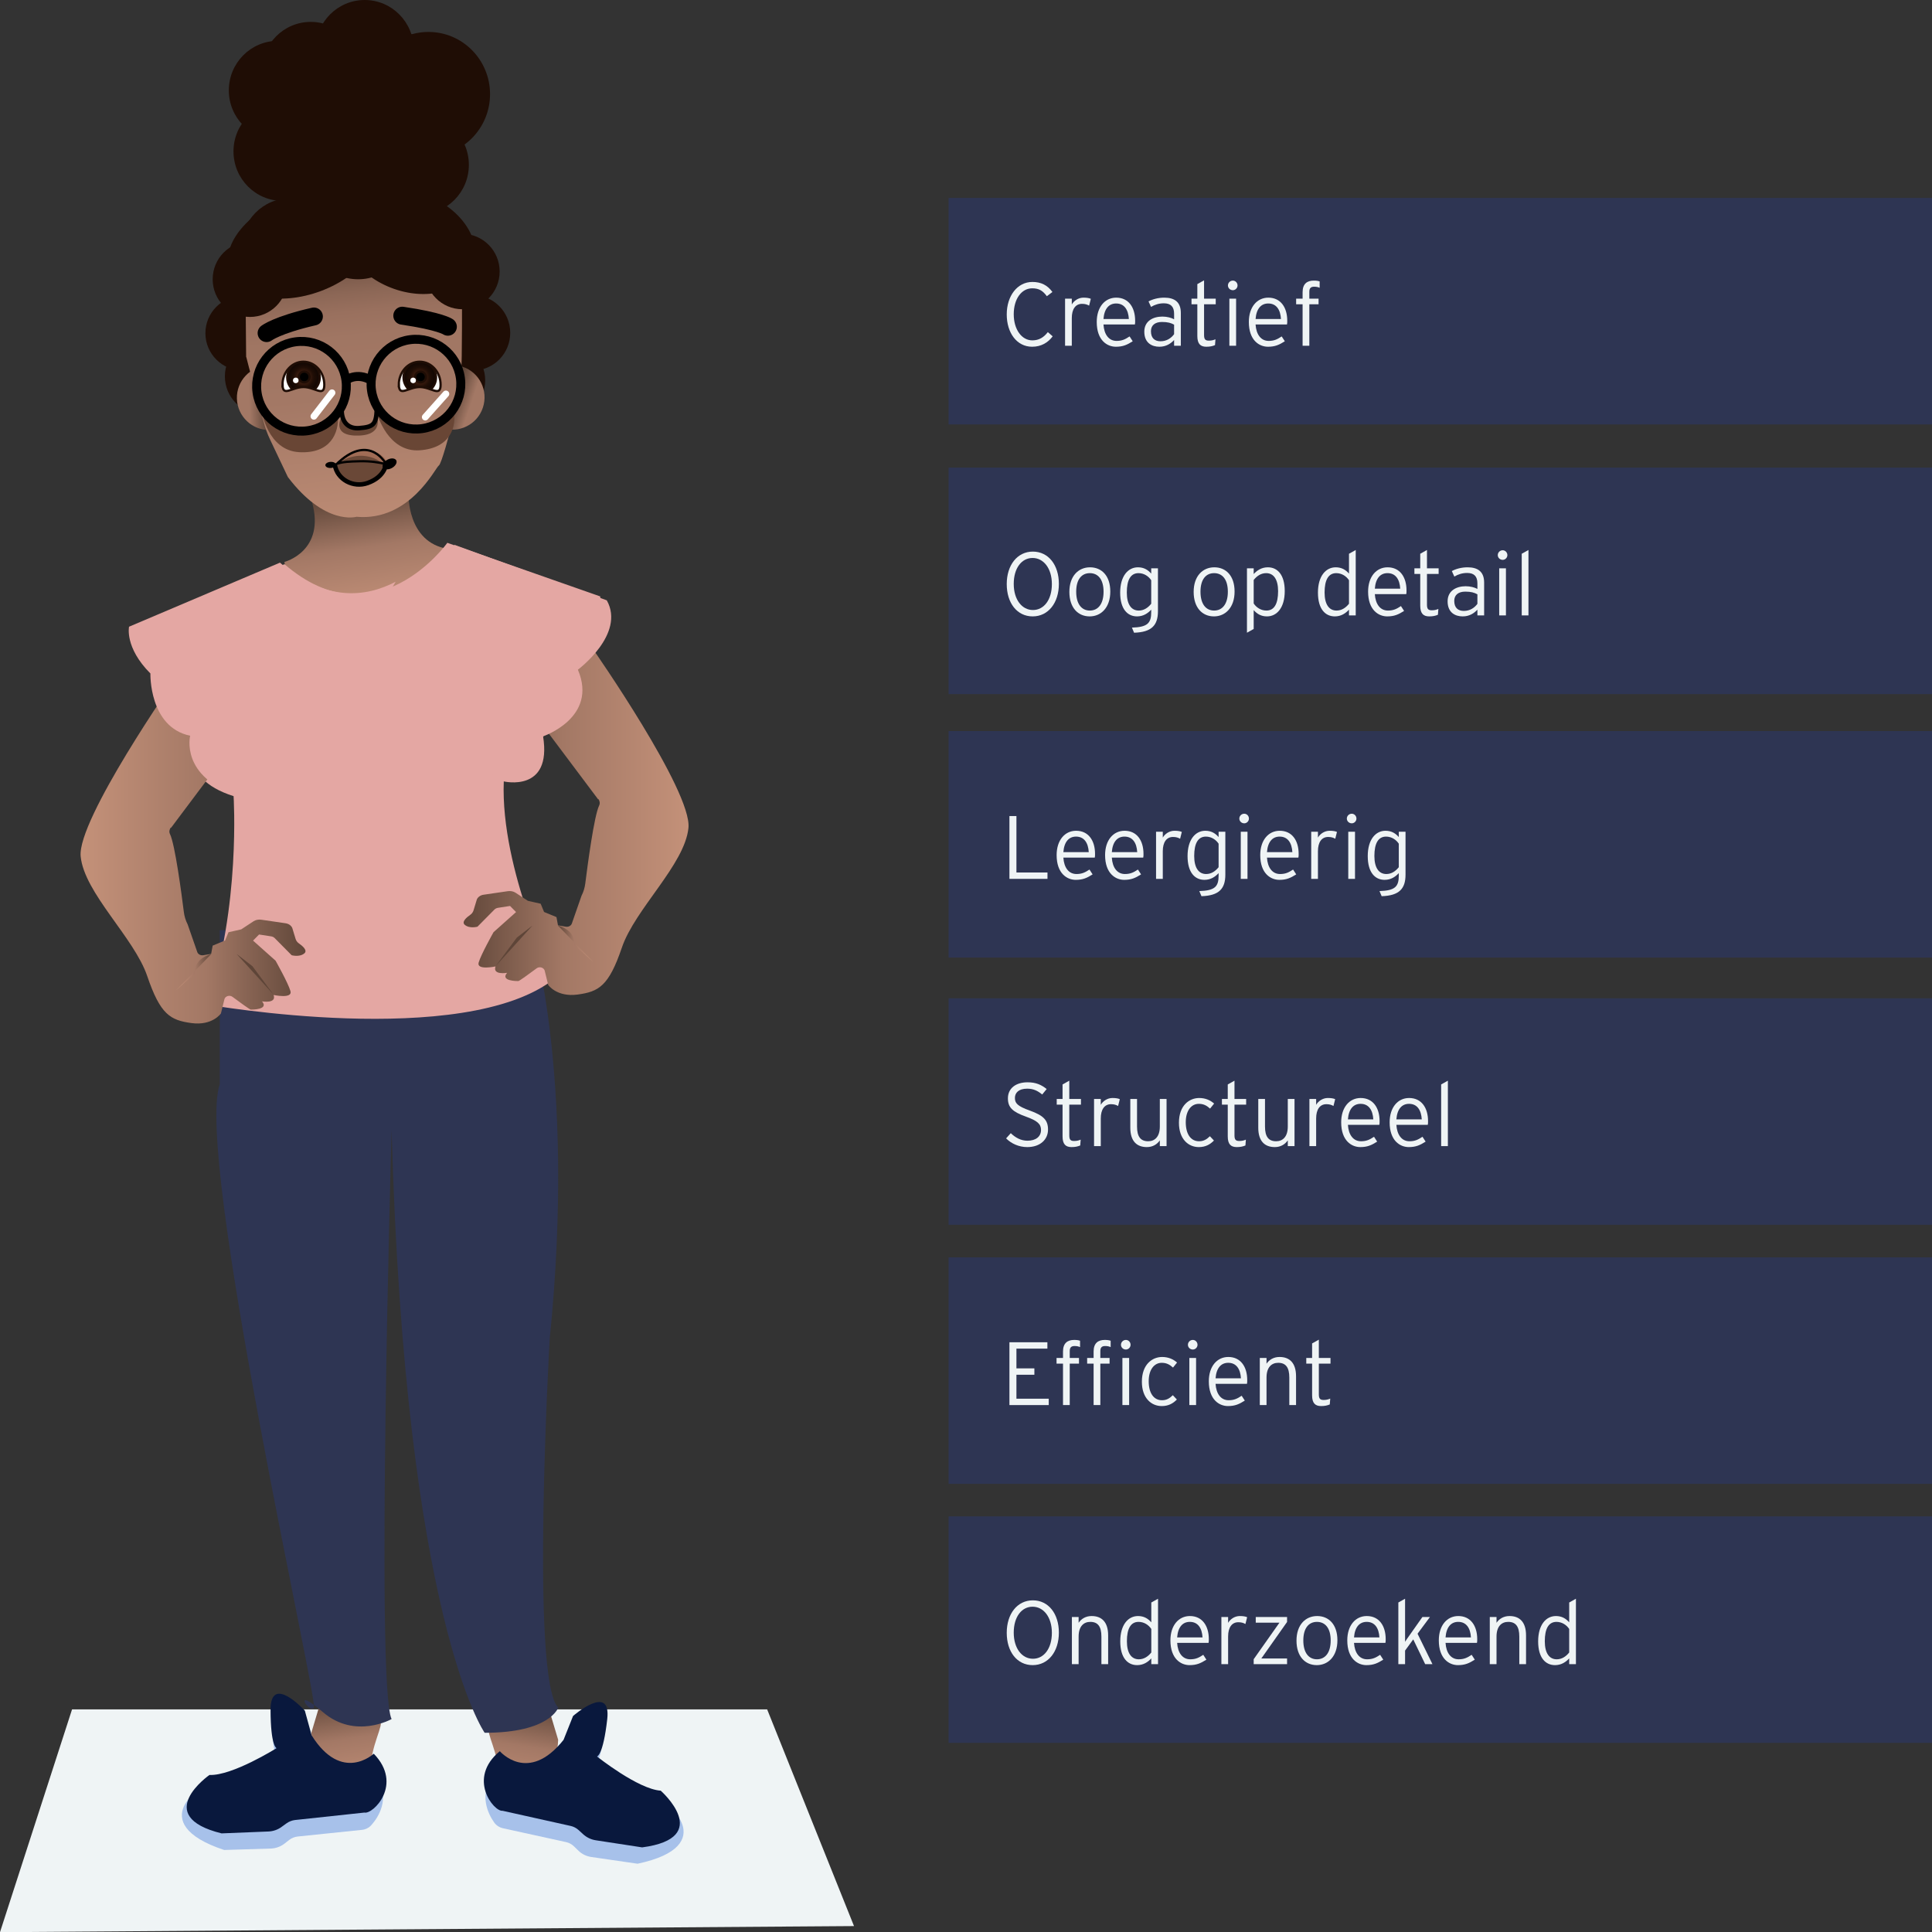 <?xml version="1.0" encoding="UTF-8"?><svg id="Layer_2" xmlns="http://www.w3.org/2000/svg" xmlns:xlink="http://www.w3.org/1999/xlink" viewBox="0 0 215.3 215.32"><rect x="0" y="0" width="215.3" height="215.32" fill="#333333" stroke="none"/><defs><linearGradient id="linear-gradient" x1="39.65" y1="199.81" x2="37.98" y2="188.84" gradientUnits="userSpaceOnUse"><stop offset="0" stop-color="#c49179"/><stop offset=".55" stop-color="#a37865"/><stop offset="1" stop-color="#5e4538"/></linearGradient><linearGradient id="linear-gradient-2" x1="1517.8" y1="200.6" x2="1516.14" y2="189.64" gradientTransform="translate(1575.06) rotate(-180) scale(1 -1)" xlink:href="#linear-gradient"/><linearGradient id="linear-gradient-3" x1="-584.03" y1="-63.04" x2="-585.88" y2="-76.29" gradientTransform="translate(-499.92 295.34) rotate(163.42) scale(1 -1)" xlink:href="#linear-gradient"/><linearGradient id="linear-gradient-4" x1="-891.88" y1="16.18" x2="-887.4" y2="16.18" gradientTransform="translate(-784.8 -255.4) rotate(-161.31) scale(1 -1)" gradientUnits="userSpaceOnUse"><stop offset=".55" stop-color="#a37865"/><stop offset="1" stop-color="#5e4538"/></linearGradient><linearGradient id="linear-gradient-5" x1="-1032.43" y1="-6.32" x2="-1027.95" y2="-6.32" gradientTransform="translate(1057.49 21.09) rotate(-1.65)" xlink:href="#linear-gradient-4"/><linearGradient id="linear-gradient-6" x1="-531.74" y1="-46.12" x2="-538.66" y2="-95.64" gradientTransform="translate(-456.81 258.1) rotate(165.19) scale(1 -1.09)" gradientUnits="userSpaceOnUse"><stop offset=".21" stop-color="#c49179"/><stop offset=".55" stop-color="#a37865"/><stop offset=".67" stop-color="#a07663"/><stop offset=".72" stop-color="#99705e"/><stop offset=".76" stop-color="#8c6756"/><stop offset=".8" stop-color="#7a594a"/><stop offset=".83" stop-color="#62483b"/><stop offset=".84" stop-color="#5e4538"/></linearGradient><clipPath id="clippath"><path d="m31.49,42.87c0,1.42,1.06.25,2.34.26s2.31,1.16,2.31-.25c0-1.42-1.04-2.57-2.33-2.57s-2.33,1.15-2.33,2.57Z" fill="#fff" stroke="#1f0d05" stroke-miterlimit="10" stroke-width=".25"/></clipPath><radialGradient id="radial-gradient" cx="33.82" cy="42.06" fx="33.82" fy="42.06" r="1.81" gradientUnits="userSpaceOnUse"><stop offset=".04" stop-color="#684810"/><stop offset=".29" stop-color="#401e10"/><stop offset=".63" stop-color="#1f0d05"/><stop offset=".93" stop-color="#120703"/></radialGradient><clipPath id="clippath-1"><path d="m44.45,42.87c0,1.42,1.06.25,2.34.26s2.31,1.16,2.31-.25c0-1.42-1.04-2.57-2.33-2.57s-2.33,1.15-2.33,2.57Z" fill="#fff" stroke="#1f0d05" stroke-miterlimit="10" stroke-width=".25"/></clipPath><radialGradient id="radial-gradient-2" cx="46.78" fx="46.78" xlink:href="#radial-gradient"/><linearGradient id="linear-gradient-7" x1="8.99" y1="90.26" x2="34.45" y2="90.26" xlink:href="#linear-gradient"/><linearGradient id="linear-gradient-8" x1="19.62" y1="108.34" x2="23.55" y2="108.34" xlink:href="#linear-gradient"/><linearGradient id="linear-gradient-9" x1="26.54" y1="110.02" x2="30.86" y2="106.78" gradientUnits="userSpaceOnUse"><stop offset="0" stop-color="#c49179"/><stop offset="0" stop-color="#a37865"/><stop offset=".34" stop-color="#5e4538"/></linearGradient><linearGradient id="linear-gradient-10" x1="1356.34" y1="87.08" x2="1381.8" y2="87.08" gradientTransform="translate(1433.07) rotate(-180) scale(1 -1)" xlink:href="#linear-gradient"/><linearGradient id="linear-gradient-11" x1="1366.97" y1="105.16" x2="1370.9" y2="105.16" gradientTransform="translate(1433.07) rotate(-180) scale(1 -1)" xlink:href="#linear-gradient"/><linearGradient id="linear-gradient-12" x1="1373.89" y1="106.84" x2="1378.21" y2="103.6" gradientTransform="translate(1433.07) rotate(-180) scale(1 -1)" xlink:href="#linear-gradient-9"/></defs><g id="Layer_5"><polygon points="95.17 214.64 0 215.32 8.03 190.49 85.49 190.49 95.17 214.64" fill="#eff4f5"/></g><g id="Layer_9"><ellipse cx="44.54" cy="17.28" rx="5.06" ry="5.11" fill="#1f0d05"/><ellipse cx="47.75" cy="10.49" rx="6.86" ry="6.93" fill="#1f0d05"/><circle cx="27.05" cy="37.13" r="4.16" fill="#1f0d05"/><ellipse cx="29.22" cy="41.94" rx="4.16" ry="4.2" fill="#1f0d05"/><ellipse cx="52.7" cy="37.09" rx="4.16" ry="4.2" fill="#1f0d05"/><ellipse cx="49.91" cy="42.39" rx="4.16" ry="4.2" fill="#1f0d05"/><path d="m42.07,198.07s-3.72,2.32-7.15-3.48l-.79-2.96s-3.88-4.52-3.83-.13.72,4.57.72,4.57c0,0-4.91,3.27-7.46,3.11-.94-.65-7.7,3.96,1.42,6.98l5.21-.16c.54-.02,1.07-.21,1.5-.54l.54-.42c.27-.21.6-.34.94-.38l7.15-.74c.41-.04.8-.23,1.07-.54.78-.88,2.08-2.87.68-5.31Z" fill="#a7c1ea"/><path d="m42.44,192.03c.05.8-1.59,3.73-.9,5.77,0,0-6.68,1.02-6.84-4.72l1.15-3.83,6.59,2.78Z" fill="url(#linear-gradient)"/><path d="m54.46,192.83c-.05.8,1.59,3.73.9,5.77,0,0,6.68,1.02,6.84-4.72l-1.15-3.83-6.59,2.78Z" fill="url(#linear-gradient-2)"/><path d="m24.49,103.66l34.47-.8s5.36,16.19,2.3,46.32c0,0-2.19,38.04.95,41.11,0,0-.9,2.81-8.2,2.81,0,0-8.84-12.51-10.37-67.15,0,0-1.79,62.04,0,65.62,0,0-4.07,2.3-7.65-.77s-1.5.26-1.01-.51-13.3-61.53-10.49-69.45v-17.17Z" fill="#2e3553"/><path d="m49.94,61.17c.83.35-2.25,4.16-8.65,5.1,0,0-9.07,1.52-9.59-3.65,0,0,4.62-1.19,3.06-6.72,0,0,7.07,2.65,10.76-.94,0,0-.22,5.51,4.43,6.21Z" fill="url(#linear-gradient-3)"/><path d="m50.4,44.28c-.64,1.88-3.04,2.77-1.15,3.41s3.93-.37,4.56-2.26-.37-3.93-2.26-4.56-.52,1.53-1.15,3.41Z" fill="url(#linear-gradient-4)"/><path d="m30,44.32c.06,1.99,2.09,3.54.1,3.6s-3.64-1.51-3.7-3.49,1.51-3.64,3.49-3.7c1.99-.06.05,1.61.1,3.6Z" fill="url(#linear-gradient-5)"/><path d="m27.43,39.79l-.08-8.41c-.02-2.03,1.49-3.62,3.38-3.56l17.3.57c1.89.06,3.44,1.76,3.46,3.79,0,0,.01,8.78-.09,8.91l-.6,4.14c-.08.53-.18,1.04-.31,1.56-.4,1.56-1.3,4.92-1.59,5.09-.37.22-3.21,6.24-9.17,5.71,0,0-3.5,1.04-7.65-4.43l-1.98-4.17c-.3-.63-.54-1.28-.71-1.95,0,0-1.93-7.08-1.94-7.24Z" fill="url(#linear-gradient-6)"/><path d="m34.98,35.27c-4.12.94-5.27,1.85-5.27,1.85" fill="none" stroke="#000" stroke-linecap="round" stroke-miterlimit="10" stroke-width="2"/><path d="m44.83,35.18c4.28.63,5.08,1.23,5.08,1.23" fill="none" stroke="#000" stroke-linecap="round" stroke-miterlimit="10" stroke-width="2"/><path d="m41.83,45.82s.09,2.22-1.81,1.89c0,0-1.76.07-2-1.16,0,0-1.16,2.1,1.99,1.99s1.82-2.73,1.82-2.73Z" fill="#694635"/><path d="m50.53,45.58s-3.67,3.73-8.47.6c0,0,1.18,4.24,4.7,4,3.51-.24,4.17-2.69,3.78-4.6Z" fill="#694635"/><path d="m37.65,46.3s-4.11,3.24-8.48-.47c0,0,.65,4.36,4.16,4.56s4.47-2.15,4.32-4.09Z" fill="#694635"/><circle cx="46.35" cy="42.81" r="5" transform="translate(-5.29 6.56) rotate(-7.66)" fill="none" stroke="#000" stroke-miterlimit="10"/><circle cx="33.6" cy="43.05" r="5" transform="translate(-5.44 4.86) rotate(-7.66)" fill="none" stroke="#000" stroke-miterlimit="10"/><path d="m38.55,42.38s1.19-.96,2.82,0" fill="none" stroke="#000" stroke-miterlimit="10"/><path d="m38.1,45.23c0,.08-.01.17-.02.25-.08,1.62.78,2.32,1.94,2.23,1.62-.12,1.89-.43,1.97-2.05,0-.08,0-.17,0-.25" fill="none" stroke="#000" stroke-linecap="round" stroke-miterlimit="10" stroke-width=".5"/><line x1="47.39" y1="46.48" x2="49.69" y2="43.9" fill="none" stroke="#fff" stroke-linecap="round" stroke-miterlimit="10" stroke-width=".75"/><line x1="34.98" y1="46.39" x2="37" y2="43.77" fill="#a37762" stroke="#fff" stroke-linecap="round" stroke-miterlimit="10" stroke-width=".75"/><path d="m37.52,51.69c-.55.7,1.59,1.61,2.87,1.62s2.68-.78,2.69-1.66-1.38-1.54-2.65-1.55-2.28.79-2.91,1.59Z" fill="#a06c55"/><path d="m37.32,52.38c-.01.89,1.59,1.61,2.87,1.62s2.68-.78,2.69-1.66-1.38-1.54-2.65-1.55-2.9.71-2.91,1.59Z" fill="#6a4837"/><path d="m43.02,51.71s-1.73-3.34-5.21-.27c-.2.14-.06.09-.26.24.7-.22,1.35-.25,2.55-.28,1.2-.03,2.2.14,2.92.32Z" fill="none" stroke="#000" stroke-miterlimit="10" stroke-width=".25"/><path d="m43.43,51.74l-.42-.03s-.08,1.42-2.05,2.12c-1.58.56-3.39-.38-3.65-2.04,0-.02,0-.04,0-.07" fill="none" stroke="#000" stroke-miterlimit="10" stroke-width=".5"/><ellipse cx="36.84" cy="51.81" rx=".59" ry=".34" transform="translate(-3.19 2.43) rotate(-3.62)"/><path d="m42.67,52.09c.14.25.58.29.99.07.41-.22.63-.6.5-.86-.14-.25-.58-.29-.99-.07-.41.22-.63.6-.5.86Z"/><path d="m31.49,42.87c0,1.42,1.06.25,2.34.26s2.31,1.16,2.31-.25c0-1.42-1.04-2.57-2.33-2.57s-2.33,1.15-2.33,2.57Z" fill="#fff"/><g clip-path="url(#clippath)"><circle cx="33.82" cy="42.06" r="1.81" fill="url(#radial-gradient)" stroke="#1f0d05" stroke-miterlimit="10" stroke-width=".25"/><circle cx="33.9" cy="42.01" r=".6" stroke="#1f0d05" stroke-miterlimit="10" stroke-width=".25"/><circle cx="32.96" cy="42.39" r=".31" fill="#fff"/></g><path d="m31.49,42.87c0,1.42,1.06.25,2.34.26s2.31,1.16,2.31-.25c0-1.42-1.04-2.57-2.33-2.57s-2.33,1.15-2.33,2.57Z" fill="none" stroke="#1f0d05" stroke-miterlimit="10" stroke-width=".25"/><path d="m44.45,42.87c0,1.42,1.06.25,2.34.26s2.31,1.16,2.31-.25c0-1.42-1.04-2.57-2.33-2.57s-2.33,1.15-2.33,2.57Z" fill="#fff"/><g clip-path="url(#clippath-1)"><circle cx="46.78" cy="42.06" r="1.81" fill="url(#radial-gradient-2)" stroke="#1f0d05" stroke-miterlimit="10" stroke-width=".25"/><circle cx="46.86" cy="42.01" r=".6" stroke="#1f0d05" stroke-miterlimit="10" stroke-width=".25"/><circle cx="46.04" cy="42.39" r=".31" fill="#fff"/></g><path d="m44.45,42.87c0,1.42,1.06.25,2.34.26s2.31,1.16,2.31-.25c0-1.42-1.04-2.57-2.33-2.57s-2.33,1.15-2.33,2.57Z" fill="none" stroke="#1f0d05" stroke-miterlimit="10" stroke-width=".25"/><path d="m61.77,109.08s-6.01-12.12-5.63-22c0,0,5.4,1.29,4.38-5.03,0,0,5.28-3.04,3.24-7.82,0,0,4.24-1.27,3.12-7.77l-17.03-5.97s-7.97,11.18-18.15,2.38l-16.82,7.08s-.51,2.3,2.38,5.17c0,0-.17,5.93,4.43,6.89,0,0-2.19,4.66,4.34,6.71,0,0,.81,12.39-2.94,23.23,0,0,28.6,5.05,38.68-2.87Z" fill="#e4a7a3"/><path d="m19.06,92.25l9.19-12.25,6.19-13.52s-14.36.43-14.86,9.11c0,0-11,15.76-10.59,19.85s5.96,9.04,7.42,13.34,2.58,4.91,4.92,5.23,3.29-1.07,3.29-1.07l.39-1.59c.09-.35.59-.5.9-.26.78.58,1.93,1.42,2.04,1.42.17,0,2.04,0,1.25-.92,0,0,1.64.29,1.29-.71,0,0,2.13.46,1.88-.43s-1.66-3.39-1.66-3.39l-2.51-2.24.67-.68,1.36.21c.14.02.27.09.37.18l1.9,1.92s.88.25,1.42-.21c.38-.33-.21-.83-.6-1.1-.19-.13-.32-.31-.38-.51l-.37-1.22c-.12-.27-.4-.47-.74-.52l-2.73-.4c-.3-.04-.61.02-.85.18l-1.37.9-1.42.32-.38.92-1.38.57-.17.92-.87.15c-.29.05-.58-.1-.67-.34l-1.08-3.1c-.22-.43-.36-.89-.42-1.36-.25-1.98-.98-7.55-1.55-8.71-.11-.23-.07-.5.09-.72Z" fill="url(#linear-gradient-7)"/><path d="m19.62,110.36c.13-.13,2.09-1.84,2.09-1.84,0,0-.28-1.61,1.83-2.2" fill="url(#linear-gradient-8)"/><line x1="24.88" y1="107.51" x2="29.22" y2="111.58" fill="#42210b"/><polyline points="30.51 110.87 28.13 107.67 26.38 106.32" fill="url(#linear-gradient-9)"/><path d="m66.65,89.07l-9.19-12.25-6.19-13.52s14.36.43,14.86,9.11c0,0,11,15.76,10.59,19.85s-5.96,9.04-7.42,13.34-2.58,4.91-4.92,5.23-3.29-1.07-3.29-1.07l-.39-1.59c-.09-.35-.59-.5-.9-.26-.78.58-1.93,1.42-2.04,1.42-.17,0-2.04,0-1.25-.92,0,0-1.64.29-1.29-.71,0,0-2.13.46-1.88-.43s1.66-3.39,1.66-3.39l2.51-2.24-.67-.68-1.36.21c-.14.02-.27.09-.37.18l-1.9,1.92s-.88.25-1.42-.21c-.38-.33.21-.83.6-1.1.19-.13.32-.31.38-.51l.37-1.22c.12-.27.4-.47.74-.52l2.73-.4c.3-.04.61.02.85.18l1.37.9,1.42.32.38.92,1.38.57.17.92.87.15c.29.05.58-.1.67-.34l1.08-3.1c.22-.43.36-.89.42-1.36.25-1.98.98-7.55,1.55-8.71.11-.23.07-.5-.09-.72Z" fill="url(#linear-gradient-10)"/><path d="m66.09,107.18c-.13-.13-2.09-1.84-2.09-1.84,0,0,.28-1.61-1.83-2.2" fill="url(#linear-gradient-11)"/><polyline points="55.21 107.69 57.59 104.49 59.34 103.14" fill="url(#linear-gradient-12)"/><path d="m44.09,64.83c-3.26,1.71-7.8,2.31-12.89-2.13l-16.82,7.14s-.51,2.31,2.38,5.21c0,0-.17,5.98,4.43,6.94,0,0-1.15,4.6,5.37,6.67,0,0,.25,1.41.39,5.28" fill="#e4a7a3"/><path d="m54.94,86.63s5.08,1.04,5.57-4.57c0,0,6.17-2.07,3.89-7.43,0,0,5.33-3.96,3.22-7.73l-16.99-6.19,4.3,25.91Z" fill="#e4a7a3"/><path d="m41.65,195.43s-3.55,3.34-6.92-2.04l-.76-2.76s-3.83-4.18-3.82-.08.67,4.26.67,4.26c0,0-4.94,3.1-7.48,2.99,0,0-6.52,4.56,1.35,6.51l5.21-.21c.54-.02,1.06-.2,1.49-.52l.54-.39c.28-.2.61-.33.95-.37l7.73-.83c.95.23,4.36-3.14,1.04-6.56Z" fill="#09183d"/><path d="m54.98,197.72s3.43,2.72,7.49-2.65l1.12-2.85s4.36-4.06,3.82.3-1.23,4.46-1.23,4.46c0,0,4.52,3.8,7.06,3.93,1.01-.54,7.21,4.8-2.19,6.78l-5.16-.75c-.54-.08-1.04-.32-1.43-.7l-.49-.48c-.25-.24-.56-.41-.89-.48l-7.02-1.54c-.41-.09-.76-.32-1-.66-.67-.96-1.74-3.09-.08-5.36Z" fill="#a7c1ea"/><path d="m55.69,195.14s3.16,3.72,7.11-1.25l1.06-2.66s4.27-3.73,3.81.35-1.14,4.16-1.14,4.16c0,0,4.56,3.64,7.1,3.81,0,0,5.97,5.26-2.07,6.32l-5.16-.79c-.53-.08-1.03-.32-1.42-.68l-.49-.45c-.25-.23-.57-.4-.9-.47l-7.59-1.69c-.97.12-3.98-3.61-.3-6.64Z" fill="#09183d"/><ellipse cx="32.34" cy="27.61" rx="5.47" ry="5.52" fill="#1f0d05"/><circle cx="39.91" cy="25.43" r="5.69" fill="#1f0d05"/><ellipse cx="33.82" cy="27.26" rx="8.78" ry="5.52" transform="translate(-7.41 13.6) rotate(-20.54)" fill="#1f0d05"/><ellipse cx="45.57" cy="26.92" rx="5.52" ry="7.64" transform="translate(3.89 59.54) rotate(-68.62)" fill="#1f0d05"/><ellipse cx="46.78" cy="18.37" rx="5.47" ry="5.52" fill="#1f0d05"/><ellipse cx="40.1" cy="17.72" rx="5.47" ry="5.52" fill="#1f0d05"/><ellipse cx="33.08" cy="16.57" rx="5.47" ry="5.52" fill="#1f0d05"/><ellipse cx="31.49" cy="16.87" rx="5.47" ry="5.52" fill="#1f0d05"/><ellipse cx="30.97" cy="10.07" rx="5.47" ry="5.52" fill="#1f0d05"/><ellipse cx="34.63" cy="7.96" rx="5.47" ry="5.52" fill="#1f0d05"/><ellipse cx="40.64" cy="5.52" rx="5.47" ry="5.52" fill="#1f0d05"/><ellipse cx="38.07" cy="10.35" rx="5.47" ry="5.52" fill="#1f0d05"/><ellipse cx="44.2" cy="9.08" rx="5.47" ry="5.52" fill="#1f0d05"/><ellipse cx="51.52" cy="30.26" rx="4.16" ry="4.2" fill="#1f0d05"/><ellipse cx="27.86" cy="31.12" rx="4.16" ry="4.2" fill="#1f0d05"/><rect x="105.71" y="22.06" width="109.59" height="25.24" fill="#2e3553"/><path d="m117.31,37.48c-.51.69-1.27,1.16-2.29,1.16-1.71,0-2.83-1.55-2.83-3.6s1.17-3.62,2.86-3.62c.96,0,1.68.36,2.23,1.12l-.62.47c-.45-.61-.87-.88-1.63-.88-1.2,0-2.06,1.19-2.06,2.89s.89,2.91,2.07,2.91c.76,0,1.28-.34,1.73-.92l.54.47Z" fill="#eff4f5"/><path d="m121.56,33.3l-.19.76c-.21-.12-.44-.2-.79-.2-.73,0-1.14.59-1.14,1.59v3.08h-.75v-5.25h.75v.65c.24-.42.74-.76,1.3-.76.39,0,.64.05.82.13Z" fill="#eff4f5"/><path d="m126.5,35.75c0,.18,0,.29-.03.41h-3.5c.07,1.12.6,1.83,1.46,1.83.61,0,.97-.18,1.45-.5l.35.54c-.63.4-1.09.61-1.88.61-.96,0-2.13-.7-2.13-2.76,0-1.67.92-2.71,2.17-2.71,1.37,0,2.11,1.08,2.11,2.58Zm-.7-.2c-.06-1.02-.5-1.73-1.42-1.73-.78,0-1.32.56-1.41,1.73h2.83Z" fill="#eff4f5"/><path d="m131.59,38.53h-.75v-.64c-.37.4-.89.75-1.64.75-.82,0-1.68-.41-1.68-1.68,0-1.18.97-1.68,2.01-1.68.53,0,1,.13,1.31.3v-.62c0-.78-.37-1.16-1.14-1.16-.55,0-1,.15-1.43.4l-.28-.61c.46-.25,1.08-.42,1.76-.42,1.13,0,1.84.48,1.84,1.7v3.66Zm-.75-1.29v-1.06c-.34-.19-.71-.3-1.35-.3-.77,0-1.23.37-1.23,1.03,0,.78.43,1.12,1.07,1.12.68,0,1.19-.35,1.51-.79Z" fill="#eff4f5"/><path d="m135.48,33.91h-1.3v3.42c0,.47.13.63.53.63.3,0,.5-.05.74-.15l-.05.65c-.29.12-.57.18-.97.18-.65,0-1-.32-1-1.19v-3.54h-.65v-.63h.65v-1.62l.75-.42v2.04h1.3v.63Z" fill="#eff4f5"/><path d="m137.91,31.81c0,.29-.24.53-.52.53-.31,0-.55-.24-.55-.53s.24-.54.55-.54c.28,0,.52.24.52.54Zm-.16,6.72h-.75v-5.25h.75v5.25Z" fill="#eff4f5"/><path d="m143.45,35.75c0,.18,0,.29-.03.41h-3.5c.07,1.12.6,1.83,1.46,1.83.61,0,.97-.18,1.45-.5l.35.54c-.63.4-1.09.61-1.88.61-.96,0-2.13-.7-2.13-2.76,0-1.67.92-2.71,2.17-2.71,1.37,0,2.11,1.08,2.11,2.58Zm-.7-.2c-.06-1.02-.5-1.73-1.42-1.73-.78,0-1.32.56-1.41,1.73h2.83Z" fill="#eff4f5"/><path d="m147.06,32.07c-.17-.08-.37-.12-.61-.12-.31,0-.54.11-.54.55v.78h1.03v.63h-1.03v4.62h-.75v-4.62h-.72v-.63h.72v-.72c0-.94.51-1.29,1.24-1.29.3,0,.48.03.66.09v.71Z" fill="#eff4f5"/><rect x="105.71" y="52.11" width="109.59" height="25.24" fill="#2e3553"/><path d="m118,65.07c0,2.11-1.18,3.62-2.92,3.62s-2.89-1.49-2.89-3.6,1.17-3.62,2.91-3.62,2.9,1.49,2.9,3.6Zm-.78.02c0-1.76-.93-2.91-2.15-2.91s-2.1,1.13-2.1,2.89.92,2.91,2.14,2.91,2.11-1.13,2.11-2.89Z" fill="#eff4f5"/><path d="m123.73,65.92c0,1.78-1.02,2.77-2.3,2.77s-2.26-.95-2.26-2.73,1.02-2.74,2.3-2.74,2.26.92,2.26,2.7Zm-.75.02c0-1.38-.62-2.07-1.53-2.07s-1.52.69-1.52,2.07.61,2.1,1.52,2.1,1.53-.72,1.53-2.1Z" fill="#eff4f5"/><path d="m129.04,68.11c0,1.58-.71,2.34-2.66,2.4l-.24-.57c1.75-.05,2.15-.51,2.15-1.73v-.27c-.37.4-.87.75-1.58.75-1.05,0-1.88-.8-1.88-2.65s.88-2.82,1.98-2.82c.66,0,1.11.28,1.48.7v-.59h.75v4.78Zm-.75-.83v-2.62c-.29-.44-.8-.79-1.42-.79-.87,0-1.3.75-1.3,2.16,0,1.32.5,2.01,1.33,2.01.56,0,1.02-.3,1.39-.76Z" fill="#eff4f5"/><path d="m137.58,65.92c0,1.78-1.02,2.77-2.3,2.77s-2.26-.95-2.26-2.73,1.02-2.74,2.3-2.74,2.26.92,2.26,2.7Zm-.75.02c0-1.38-.62-2.07-1.53-2.07s-1.52.69-1.52,2.07.61,2.1,1.52,2.1,1.53-.72,1.53-2.1Z" fill="#eff4f5"/><path d="m143.17,65.87c0,1.86-.88,2.82-1.98,2.82-.66,0-1.11-.28-1.48-.7v2.1l-.75.42v-7.18h.75v.64c.37-.4.87-.75,1.58-.75,1.05,0,1.88.8,1.88,2.65Zm-.74.01c0-1.32-.5-2.01-1.33-2.01-.56,0-1.02.3-1.39.76v2.62c.29.44.8.79,1.42.79.87,0,1.3-.75,1.3-2.16Z" fill="#eff4f5"/><path d="m151.08,68.58h-.75v-.64c-.37.4-.87.75-1.58.75-1.05,0-1.88-.8-1.88-2.65s.88-2.82,1.98-2.82c.66,0,1.11.28,1.48.7v-2.21l.75-.42v7.29Zm-.75-1.3v-2.62c-.29-.44-.8-.79-1.42-.79-.87,0-1.3.75-1.3,2.16,0,1.32.5,2.01,1.33,2.01.56,0,1.02-.3,1.39-.76Z" fill="#eff4f5"/><path d="m156.74,65.8c0,.18,0,.29-.03.41h-3.5c.07,1.12.6,1.83,1.46,1.83.61,0,.97-.18,1.45-.5l.35.54c-.63.4-1.09.61-1.88.61-.96,0-2.13-.7-2.13-2.76,0-1.67.92-2.71,2.17-2.71,1.37,0,2.11,1.08,2.11,2.58Zm-.7-.2c-.06-1.02-.5-1.73-1.42-1.73-.78,0-1.32.56-1.41,1.73h2.83Z" fill="#eff4f5"/><path d="m160.32,63.96h-1.3v3.42c0,.47.13.63.53.63.3,0,.5-.05.74-.15l-.05.65c-.29.12-.57.18-.97.18-.65,0-1-.32-1-1.19v-3.54h-.65v-.63h.65v-1.62l.75-.42v2.04h1.3v.63Z" fill="#eff4f5"/><path d="m165.39,68.58h-.75v-.64c-.37.4-.89.75-1.64.75-.82,0-1.68-.41-1.68-1.68,0-1.18.97-1.68,2.01-1.68.53,0,1,.13,1.31.3v-.62c0-.78-.37-1.16-1.14-1.16-.55,0-1,.15-1.43.4l-.28-.61c.46-.25,1.08-.42,1.76-.42,1.13,0,1.84.48,1.84,1.7v3.66Zm-.75-1.29v-1.06c-.34-.19-.71-.3-1.35-.3-.77,0-1.23.37-1.23,1.03,0,.78.43,1.12,1.07,1.12.68,0,1.19-.35,1.51-.79Z" fill="#eff4f5"/><path d="m167.98,61.86c0,.29-.24.53-.52.53-.31,0-.55-.24-.55-.53s.24-.54.55-.54c.28,0,.52.24.52.54Zm-.16,6.72h-.75v-5.25h.75v5.25Z" fill="#eff4f5"/><path d="m170.33,68.58h-.75v-6.87l.75-.42v7.29Z" fill="#eff4f5"/><rect x="105.71" y="81.47" width="109.59" height="25.24" fill="#2e3553"/><path d="m116.73,97.94h-4.24v-7h.78v6.29h3.46v.71Z" fill="#eff4f5"/><path d="m122.03,95.16c0,.18,0,.29-.03.41h-3.5c.07,1.12.6,1.83,1.46,1.83.61,0,.97-.18,1.45-.5l.35.54c-.63.4-1.09.61-1.88.61-.96,0-2.13-.7-2.13-2.76,0-1.67.92-2.71,2.17-2.71,1.37,0,2.11,1.08,2.11,2.58Zm-.7-.2c-.06-1.02-.5-1.73-1.42-1.73-.78,0-1.32.56-1.41,1.73h2.83Z" fill="#eff4f5"/><path d="m127.43,95.16c0,.18,0,.29-.03.41h-3.5c.07,1.12.6,1.83,1.46,1.83.61,0,.97-.18,1.45-.5l.35.54c-.63.4-1.09.61-1.88.61-.96,0-2.13-.7-2.13-2.76,0-1.67.92-2.71,2.17-2.71,1.37,0,2.11,1.08,2.11,2.58Zm-.7-.2c-.06-1.02-.5-1.73-1.42-1.73-.78,0-1.32.56-1.41,1.73h2.83Z" fill="#eff4f5"/><path d="m131.7,92.71l-.19.76c-.21-.12-.44-.2-.79-.2-.73,0-1.14.59-1.14,1.59v3.08h-.75v-5.25h.75v.65c.24-.42.74-.76,1.3-.76.39,0,.64.05.82.13Z" fill="#eff4f5"/><path d="m136.55,97.47c0,1.58-.71,2.34-2.66,2.4l-.24-.57c1.75-.05,2.15-.51,2.15-1.73v-.27c-.37.4-.87.75-1.58.75-1.05,0-1.88-.8-1.88-2.65s.88-2.82,1.98-2.82c.66,0,1.11.28,1.48.7v-.59h.75v4.78Zm-.75-.83v-2.62c-.29-.44-.8-.79-1.42-.79-.87,0-1.3.75-1.3,2.16,0,1.32.5,2.01,1.33,2.01.56,0,1.02-.3,1.39-.76Z" fill="#eff4f5"/><path d="m139.18,91.22c0,.29-.24.53-.52.53-.31,0-.55-.24-.55-.53s.24-.54.55-.54c.28,0,.52.24.52.54Zm-.16,6.72h-.75v-5.25h.75v5.25Z" fill="#eff4f5"/><path d="m144.72,95.16c0,.18,0,.29-.03.41h-3.5c.07,1.12.6,1.83,1.46,1.83.61,0,.97-.18,1.45-.5l.35.54c-.63.4-1.09.61-1.88.61-.96,0-2.13-.7-2.13-2.76,0-1.67.92-2.71,2.17-2.71,1.37,0,2.11,1.08,2.11,2.58Zm-.7-.2c-.06-1.02-.5-1.73-1.42-1.73-.78,0-1.32.56-1.41,1.73h2.83Z" fill="#eff4f5"/><path d="m148.99,92.71l-.19.76c-.21-.12-.44-.2-.79-.2-.73,0-1.14.59-1.14,1.59v3.08h-.75v-5.25h.75v.65c.24-.42.74-.76,1.3-.76.39,0,.64.05.82.13Z" fill="#eff4f5"/><path d="m151.16,91.22c0,.29-.24.53-.52.53-.31,0-.55-.24-.55-.53s.24-.54.55-.54c.28,0,.52.24.52.54Zm-.16,6.72h-.75v-5.25h.75v5.25Z" fill="#eff4f5"/><path d="m156.63,97.47c0,1.58-.71,2.34-2.66,2.4l-.24-.57c1.75-.05,2.15-.51,2.15-1.73v-.27c-.37.4-.87.75-1.58.75-1.05,0-1.88-.8-1.88-2.65s.88-2.82,1.98-2.82c.66,0,1.11.28,1.48.7v-.59h.75v4.78Zm-.75-.83v-2.62c-.29-.44-.8-.79-1.42-.79-.87,0-1.3.75-1.3,2.16,0,1.32.5,2.01,1.33,2.01.56,0,1.02-.3,1.39-.76Z" fill="#eff4f5"/><rect x="105.71" y="111.25" width="109.59" height="25.24" fill="#2e3553"/><path d="m116.79,125.88c0,1.1-.86,1.95-2.32,1.95-.95,0-1.8-.41-2.35-.97l.52-.58c.53.51,1.14.84,1.86.84.93,0,1.51-.46,1.51-1.2,0-.65-.39-1.02-1.67-1.48-1.51-.54-2.02-1.03-2.02-2.04,0-1.12.88-1.79,2.19-1.79.94,0,1.54.28,2.13.75l-.5.61c-.51-.42-.98-.65-1.68-.65-.96,0-1.36.48-1.36,1.03,0,.58.26.91,1.66,1.41,1.55.56,2.03,1.08,2.03,2.12Z" fill="#eff4f5"/><path d="m120.46,123.1h-1.3v3.42c0,.47.13.63.53.63.3,0,.5-.05.74-.15l-.05.65c-.29.12-.57.18-.97.18-.65,0-1-.32-1-1.19v-3.54h-.65v-.63h.65v-1.62l.75-.42v2.04h1.3v.63Z" fill="#eff4f5"/><path d="m124.79,122.49l-.19.76c-.21-.12-.44-.2-.79-.2-.73,0-1.14.59-1.14,1.59v3.08h-.75v-5.25h.75v.65c.24-.42.74-.76,1.3-.76.39,0,.64.05.82.13Z" fill="#eff4f5"/><path d="m130,127.72h-.75v-.64c-.3.44-.79.75-1.45.75-1.11,0-1.84-.65-1.84-2.16v-3.2h.75v3.07c0,1.13.4,1.64,1.24,1.64.73,0,1.3-.49,1.3-1.64v-3.07h.75v5.25Z" fill="#eff4f5"/><path d="m135.3,122.98l-.45.56c-.38-.34-.73-.53-1.26-.53-.82,0-1.45.74-1.45,2.05s.55,2.12,1.48,2.12c.51,0,.85-.21,1.21-.56l.45.48c-.44.45-.95.73-1.69.73-1.15,0-2.21-.88-2.21-2.71,0-1.94,1.16-2.76,2.26-2.76.71,0,1.25.26,1.66.62Z" fill="#eff4f5"/><path d="m138.87,123.1h-1.3v3.42c0,.47.13.63.53.63.3,0,.5-.05.74-.15l-.05.65c-.29.12-.57.18-.97.18-.65,0-1-.32-1-1.19v-3.54h-.65v-.63h.65v-1.62l.75-.42v2.04h1.3v.63Z" fill="#eff4f5"/><path d="m144.26,127.72h-.75v-.64c-.3.44-.79.75-1.45.75-1.11,0-1.84-.65-1.84-2.16v-3.2h.75v3.07c0,1.13.4,1.64,1.24,1.64.73,0,1.3-.49,1.3-1.64v-3.07h.75v5.25Z" fill="#eff4f5"/><path d="m148.79,122.49l-.19.76c-.21-.12-.44-.2-.79-.2-.73,0-1.14.59-1.14,1.59v3.08h-.75v-5.25h.75v.65c.24-.42.74-.76,1.3-.76.39,0,.64.05.82.13Z" fill="#eff4f5"/><path d="m153.74,124.94c0,.18,0,.29-.03.41h-3.5c.07,1.12.6,1.83,1.46,1.83.61,0,.97-.18,1.45-.5l.35.54c-.63.4-1.09.61-1.88.61-.96,0-2.13-.7-2.13-2.76,0-1.67.92-2.71,2.17-2.71,1.37,0,2.11,1.08,2.11,2.58Zm-.7-.2c-.06-1.02-.5-1.73-1.42-1.73-.78,0-1.32.56-1.41,1.73h2.83Z" fill="#eff4f5"/><path d="m159.14,124.94c0,.18,0,.29-.03.41h-3.5c.07,1.12.6,1.83,1.46,1.83.61,0,.97-.18,1.45-.5l.35.54c-.63.4-1.09.61-1.88.61-.96,0-2.13-.7-2.13-2.76,0-1.67.92-2.71,2.17-2.71,1.37,0,2.11,1.08,2.11,2.58Zm-.7-.2c-.06-1.02-.5-1.73-1.42-1.73-.78,0-1.32.56-1.41,1.73h2.83Z" fill="#eff4f5"/><path d="m161.35,127.72h-.75v-6.87l.75-.42v7.29Z" fill="#eff4f5"/><rect x="105.71" y="140.12" width="109.59" height="25.24" fill="#2e3553"/><path d="m116.87,156.58h-4.38v-7h4.23v.71h-3.45v2.2h2v.71h-2v2.67h3.6v.71Z" fill="#eff4f5"/><path d="m120.36,150.12c-.17-.08-.37-.12-.61-.12-.31,0-.54.11-.54.55v.78h1.03v.63h-1.03v4.62h-.75v-4.62h-.72v-.63h.72v-.72c0-.94.51-1.29,1.24-1.29.3,0,.48.03.66.09v.71Z" fill="#eff4f5"/><path d="m123.77,150.12c-.17-.08-.37-.12-.61-.12-.31,0-.54.11-.54.55v.78h1.03v.63h-1.03v4.62h-.75v-4.62h-.72v-.63h.72v-.72c0-.94.51-1.29,1.24-1.29.3,0,.48.03.66.09v.71Z" fill="#eff4f5"/><path d="m125.99,149.86c0,.29-.24.53-.52.53-.31,0-.55-.24-.55-.53s.24-.54.55-.54c.28,0,.52.24.52.54Zm-.16,6.72h-.75v-5.25h.75v5.25Z" fill="#eff4f5"/><path d="m131.17,151.84l-.45.56c-.38-.34-.73-.53-1.26-.53-.82,0-1.45.74-1.45,2.05s.55,2.12,1.48,2.12c.51,0,.85-.21,1.21-.56l.45.48c-.44.45-.95.73-1.69.73-1.15,0-2.21-.88-2.21-2.71,0-1.94,1.16-2.76,2.26-2.76.71,0,1.25.26,1.66.62Z" fill="#eff4f5"/><path d="m133.45,149.86c0,.29-.24.53-.52.53-.31,0-.55-.24-.55-.53s.24-.54.55-.54c.28,0,.52.24.52.54Zm-.16,6.72h-.75v-5.25h.75v5.25Z" fill="#eff4f5"/><path d="m138.99,153.8c0,.18,0,.29-.03.41h-3.5c.07,1.12.6,1.83,1.46,1.83.61,0,.97-.18,1.45-.5l.35.54c-.63.4-1.09.61-1.88.61-.96,0-2.13-.7-2.13-2.76,0-1.67.92-2.71,2.17-2.71,1.37,0,2.11,1.08,2.11,2.58Zm-.7-.2c-.06-1.02-.5-1.73-1.42-1.73-.78,0-1.32.56-1.41,1.73h2.83Z" fill="#eff4f5"/><path d="m144.43,156.58h-.75v-3.07c0-1.13-.4-1.64-1.24-1.64-.73,0-1.3.49-1.3,1.64v3.07h-.75v-5.25h.75v.64c.3-.44.79-.75,1.45-.75,1.11,0,1.84.65,1.84,2.16v3.2Z" fill="#eff4f5"/><path d="m148.27,151.96h-1.3v3.42c0,.47.13.63.53.63.3,0,.5-.05.74-.15l-.05.65c-.29.12-.57.18-.97.18-.65,0-1-.32-1-1.19v-3.54h-.65v-.63h.65v-1.62l.75-.42v2.04h1.3v.63Z" fill="#eff4f5"/><rect x="105.71" y="168.98" width="109.59" height="25.24" fill="#2e3553"/><path d="m118,181.94c0,2.11-1.18,3.62-2.92,3.62s-2.89-1.49-2.89-3.6,1.17-3.62,2.91-3.62,2.9,1.49,2.9,3.6Zm-.78.02c0-1.76-.93-2.91-2.15-2.91s-2.1,1.13-2.1,2.89.92,2.91,2.14,2.91,2.11-1.13,2.11-2.89Z" fill="#eff4f5"/><path d="m123.49,185.45h-.75v-3.07c0-1.13-.4-1.64-1.24-1.64-.73,0-1.3.49-1.3,1.64v3.07h-.75v-5.25h.75v.64c.3-.44.79-.75,1.45-.75,1.11,0,1.84.65,1.84,2.16v3.2Z" fill="#eff4f5"/><path d="m129.05,185.45h-.75v-.64c-.37.4-.87.75-1.58.75-1.05,0-1.88-.8-1.88-2.65s.88-2.82,1.98-2.82c.66,0,1.11.28,1.48.7v-2.21l.75-.42v7.29Zm-.75-1.3v-2.62c-.29-.44-.8-.79-1.42-.79-.87,0-1.3.75-1.3,2.16,0,1.32.5,2.01,1.33,2.01.56,0,1.02-.3,1.39-.76Z" fill="#eff4f5"/><path d="m134.71,182.67c0,.18,0,.29-.03.41h-3.5c.07,1.12.6,1.83,1.46,1.83.61,0,.97-.18,1.45-.5l.35.54c-.63.4-1.09.61-1.88.61-.96,0-2.13-.7-2.13-2.76,0-1.67.92-2.71,2.17-2.71,1.37,0,2.11,1.08,2.11,2.58Zm-.7-.2c-.06-1.02-.5-1.73-1.42-1.73-.78,0-1.32.56-1.41,1.73h2.83Z" fill="#eff4f5"/><path d="m138.98,180.22l-.19.76c-.21-.12-.44-.2-.79-.2-.73,0-1.14.59-1.14,1.59v3.08h-.75v-5.25h.75v.65c.24-.42.74-.76,1.3-.76.39,0,.64.05.82.13Z" fill="#eff4f5"/><path d="m143.43,185.45h-3.72v-.55l2.87-4.07h-2.64v-.63h3.49v.55l-2.87,4.07h2.87v.63Z" fill="#eff4f5"/><path d="m149.04,182.79c0,1.78-1.02,2.77-2.3,2.77s-2.26-.95-2.26-2.73,1.02-2.74,2.3-2.74,2.26.92,2.26,2.7Zm-.75.02c0-1.38-.62-2.07-1.53-2.07s-1.52.69-1.52,2.07.61,2.1,1.52,2.1,1.53-.72,1.53-2.1Z" fill="#eff4f5"/><path d="m154.42,182.67c0,.18,0,.29-.03.41h-3.5c.07,1.12.6,1.83,1.46,1.83.61,0,.97-.18,1.45-.5l.35.54c-.63.4-1.09.61-1.88.61-.96,0-2.13-.7-2.13-2.76,0-1.67.92-2.71,2.17-2.71,1.37,0,2.11,1.08,2.11,2.58Zm-.7-.2c-.06-1.02-.5-1.73-1.42-1.73-.78,0-1.32.56-1.41,1.73h2.83Z" fill="#eff4f5"/><path d="m155.83,185.45v-6.87l.75-.42v4.8l.21-.32,1.72-2.44h.84l-1.38,1.86,1.66,3.39h-.81l-1.33-2.76-.91,1.25v1.51h-.75Z" fill="#eff4f5"/><path d="m164.62,182.67c0,.18,0,.29-.03.41h-3.5c.07,1.12.6,1.83,1.46,1.83.61,0,.97-.18,1.45-.5l.35.54c-.63.4-1.09.61-1.88.61-.96,0-2.13-.7-2.13-2.76,0-1.67.92-2.71,2.17-2.71,1.37,0,2.11,1.08,2.11,2.58Zm-.7-.2c-.06-1.02-.5-1.73-1.42-1.73-.78,0-1.32.56-1.41,1.73h2.83Z" fill="#eff4f5"/><path d="m170.06,185.45h-.75v-3.07c0-1.13-.4-1.64-1.24-1.64-.73,0-1.3.49-1.3,1.64v3.07h-.75v-5.25h.75v.64c.3-.44.79-.75,1.45-.75,1.11,0,1.84.65,1.84,2.16v3.2Z" fill="#eff4f5"/><path d="m175.62,185.45h-.75v-.64c-.37.4-.87.75-1.58.75-1.05,0-1.88-.8-1.88-2.65s.88-2.82,1.98-2.82c.66,0,1.11.28,1.48.7v-2.21l.75-.42v7.29Zm-.75-1.3v-2.62c-.29-.44-.8-.79-1.42-.79-.87,0-1.3.75-1.3,2.16,0,1.32.5,2.01,1.33,2.01.56,0,1.02-.3,1.39-.76Z" fill="#eff4f5"/></g></svg>